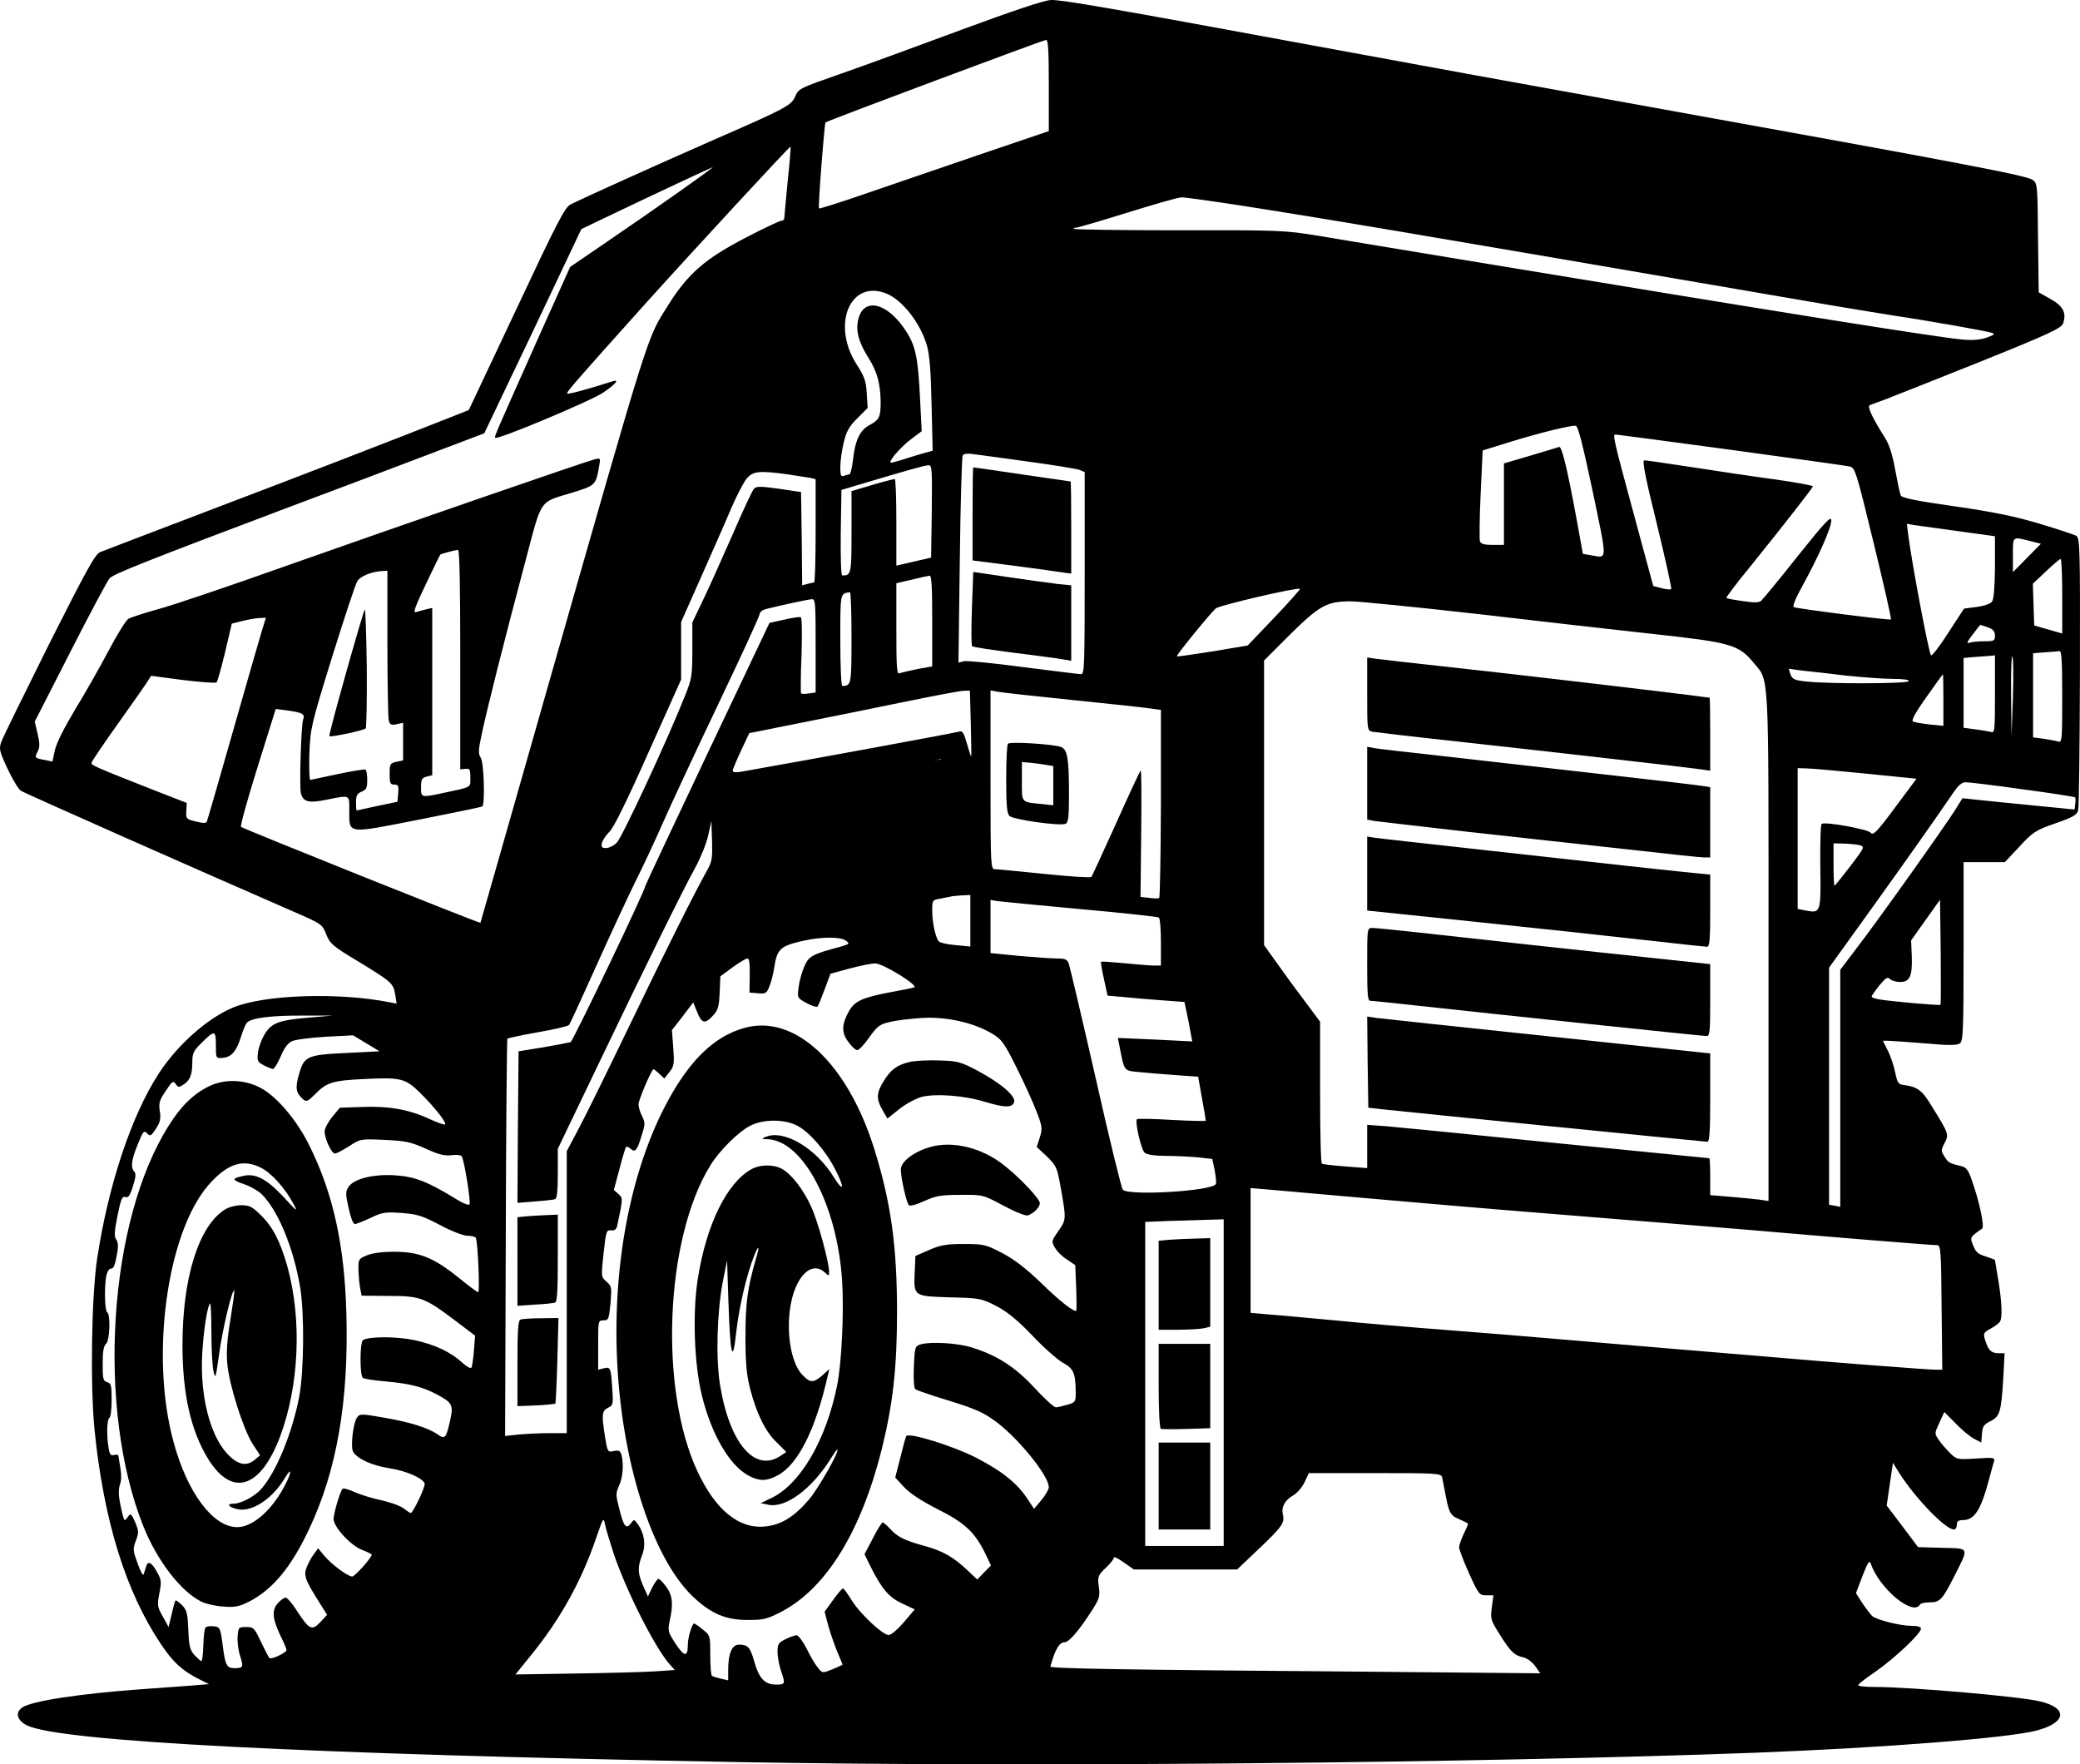 <svg width="652" height="553" viewBox="0 0 652 553" fill="none" xmlns="http://www.w3.org/2000/svg">
<path d="M301.705 9.208C288.211 14.216 271.133 20.477 263.754 23.054C251.033 27.473 250.33 27.768 249.346 30.051C248.081 33.071 246.886 33.734 222.569 44.339C205.21 51.999 184.056 61.5 178.855 64.078C177.098 64.888 174.568 69.823 161.918 96.779L146.948 128.522L141.747 130.584C123.685 137.729 96.276 148.334 66.969 159.456C48.415 166.526 32.391 172.639 31.337 173.081C29.791 173.744 26.98 178.899 15.313 202.026C7.582 217.566 0.836 231.265 0.414 232.517C-0.359 234.653 -0.219 235.39 2.311 240.84C3.858 244.154 5.755 247.321 6.528 247.836C7.723 248.647 62.823 273.025 92.762 286.061C100.844 289.596 101.055 289.744 102.25 292.837C103.445 295.783 104.218 296.52 112.23 301.307C122.842 307.788 123.264 308.157 123.896 311.765L124.318 314.564L121.999 314.122C105.904 310.955 82.712 311.765 73.013 315.816C64.931 319.204 55.584 327.527 49.751 336.512C41.106 349.769 33.867 371.791 30.424 394.696C28.666 406.701 28.245 434.468 29.651 448.314C32.532 476.669 39.419 498.912 50.453 515.336C54.178 520.934 57.13 523.659 62.26 526.236L65.493 527.857L60.222 528.299C57.341 528.52 50.102 529.035 44.128 529.477C24.801 530.876 9.972 533.16 7.02 535.148C4.701 536.695 5.263 539.125 8.356 540.746C18.335 545.828 95.433 549.805 232.128 552.309C322.578 553.929 463.279 552.603 550.145 549.363C590.486 547.816 629.983 544.723 638.558 542.366C647.835 539.862 648.256 535.296 639.331 533.233C632.654 531.687 598.709 528.741 587.253 528.741C584.653 528.741 582.474 528.52 582.474 528.151C582.544 527.857 584.934 525.942 587.886 523.953C593.649 519.976 602.153 512.022 602.153 510.475C602.153 509.886 601.028 509.591 599.13 509.591C595.687 509.591 588.307 507.75 586.831 506.498C586.339 505.983 584.934 504.215 583.809 502.521L581.771 499.354L583.809 493.977C585.496 489.706 585.988 488.896 586.41 490.074C589.08 497.881 599.622 506.645 601.801 502.963C602.012 502.521 603.418 502.226 604.893 502.226C608.126 502.226 608.829 501.416 612.554 494.125C617.263 484.771 617.544 485.36 608.759 485.139L601.239 484.918L596.319 478.363L591.4 471.882L592.384 465.18L593.367 458.478L595.265 461.571C600.255 469.452 609.813 479.395 612.484 479.395C612.976 479.395 613.397 478.732 613.397 477.922C613.397 476.817 613.889 476.449 615.365 476.449C618.949 476.375 620.917 473.355 623.518 463.56C624.15 461.129 624.853 458.625 625.064 457.962C625.345 456.857 624.712 456.784 619.371 457.152C613.468 457.52 613.327 457.447 611.219 455.384C610.024 454.206 608.407 452.365 607.705 451.26C606.369 449.345 606.369 449.271 607.915 445.957L609.462 442.569L613.046 446.178C614.943 448.167 617.544 450.303 618.809 450.965L621.058 452.144L621.269 449.345C621.48 447.062 621.831 446.473 623.939 445.442C626.891 443.969 627.313 442.496 627.945 432.037L628.367 424.156H626.68C624.431 424.156 623.447 423.42 622.604 420.99C621.48 417.97 621.62 417.675 624.15 416.35C625.345 415.687 626.61 414.729 626.891 414.287C627.734 413.035 627.524 408.101 626.399 401.325C625.837 397.863 625.345 394.991 625.345 394.917C625.345 394.843 624.01 394.328 622.463 393.812C620.144 393.15 619.301 392.413 618.528 390.424C617.474 387.773 617.403 387.847 621.339 385.048C622.112 384.459 620.496 376.725 618.176 370.17C617.052 366.783 616.349 365.899 614.873 365.53C611.148 364.647 610.656 364.426 609.532 362.511C608.407 360.743 608.407 360.522 609.532 358.313C610.938 355.588 610.937 355.44 605.737 347.044C602.504 341.668 601.169 340.636 596.53 340.047C595.054 339.826 594.703 339.237 594.07 336.144C593.649 334.082 592.665 331.062 591.751 329.294L590.205 326.201H591.681C592.454 326.201 597.725 326.569 603.277 327.011C611.289 327.748 613.608 327.674 614.451 326.937C615.365 326.127 615.506 322.224 615.506 298.14V270.226H621.971H628.437L633.005 265.365C637.222 260.799 637.995 260.283 644.25 258.074C649.802 256.159 651.067 255.423 651.419 253.95C651.7 252.992 651.911 233.401 651.981 210.422C652.051 171.166 651.981 168.588 650.786 167.925C650.154 167.557 645.023 165.863 639.401 164.169C631.811 161.886 625.064 160.487 612.835 158.719C600.887 157.025 596.249 156.068 595.827 155.331C595.546 154.742 594.773 151.059 594.07 147.23C593.227 142.516 592.173 139.275 590.908 137.287C586.761 130.732 585.215 127.344 586.129 126.976C586.621 126.755 588.799 126.018 590.908 125.208C593.016 124.398 606.299 119.169 620.425 113.497C642.564 104.586 646.148 102.892 646.71 101.345C647.835 98.105 646.71 95.895 642.704 93.685L639.05 91.623L638.839 74.536C638.698 57.67 638.628 57.376 637.082 56.344C634.903 54.945 615.646 51.263 518.871 33.807C462.084 23.57 461.873 23.496 411.342 14.216C347.176 2.358 332.909 -0.072 329.466 0.002C327.357 0.075 318.08 3.169 301.705 9.208ZM328.763 26.737V41.099L306.835 48.538C294.747 52.662 278.583 58.186 270.922 60.837C263.262 63.489 256.866 65.477 256.726 65.33C256.374 64.962 258.412 38.816 258.764 38.374C259.185 37.932 327.006 12.522 327.919 12.522C328.552 12.449 328.763 15.763 328.763 26.737ZM433.269 29.683C435.307 31.966 435.589 32.776 435.589 36.385C435.589 40.068 435.448 40.436 434.042 40.436C430.107 40.436 429.334 39.699 429.123 36.09C428.912 33.292 428.701 32.703 427.506 32.703C426.171 32.703 426.101 33.218 426.101 42.277C426.101 51.631 426.101 51.852 427.717 52.073C429.123 52.294 429.263 51.999 429.263 48.979C429.263 45.665 429.334 45.591 431.231 46.033C435.729 47.064 435.729 47.065 435.307 49.421C435.097 50.673 434.886 52.294 434.886 52.956C434.886 54.724 429.334 58.112 426.452 58.112C423.219 58.112 420.408 54.871 419.776 50.526C418.932 44.781 419.635 30.567 420.83 29.02C422.376 27.105 424.344 26.442 427.858 26.737C430.318 26.958 431.442 27.547 433.269 29.683ZM449.012 31.524C449.645 32.261 453.932 54.651 453.51 55.019C453.299 55.24 451.472 53.693 449.434 51.631C447.396 49.495 445.428 47.801 445.147 47.801C444.795 47.801 442.968 48.832 441.07 50.084C439.173 51.336 437.416 52.22 437.205 51.925C436.783 51.483 438.892 39.478 440.578 32.85L441.281 29.977L444.936 30.493C446.974 30.788 448.801 31.23 449.012 31.524ZM461.1 33.586L468.62 34.838V38.005C468.62 41.099 468.62 41.172 466.371 41.025L464.052 40.804L463.701 52.956L463.349 65.109L460.397 62.236L457.375 59.438V49.642V39.847L454.916 39.405C452.526 38.889 452.456 38.816 452.456 35.649C452.456 33.807 452.667 32.334 453.018 32.334C453.299 32.334 456.883 32.85 461.1 33.586ZM477.054 36.753C484.152 38.005 484.082 37.932 484.082 41.32V44.266L480.357 43.824L476.632 43.308L476.913 45.886C477.194 48.316 477.405 48.464 480.287 48.979C483.309 49.421 483.379 49.495 483.379 52.367V55.24L480.216 54.724L477.054 54.282V57.228C477.054 60.395 477.124 60.469 481.833 61.426C483.941 61.868 484.082 62.163 484.082 64.814C484.082 66.361 483.871 67.687 483.59 67.687C481.903 67.613 471.291 65.624 471.01 65.256C470.799 65.035 470.447 58.186 470.237 50.011C469.815 35.575 469.815 35.133 471.15 35.501C471.853 35.722 474.524 36.311 477.054 36.753ZM497.013 40.73C500.035 42.056 501.652 45.15 501.652 49.642C501.652 51.999 501.3 53.325 500.317 54.209C498.981 55.387 498.981 55.461 500.246 57.302C501.09 58.554 501.652 61.205 501.933 65.256L502.355 71.369L500.106 70.927C496.029 70.191 496.029 70.191 496.029 65.551C496.029 60.027 495.116 57.376 493.218 57.376C491.953 57.376 491.813 57.817 491.813 63.341V69.307L489.634 68.865C488.439 68.644 486.963 68.423 486.471 68.423C485.698 68.423 485.487 66.287 485.487 57.523C485.487 51.557 485.698 44.929 485.979 42.719L486.401 38.742L490.477 39.258C492.797 39.478 495.678 40.141 497.013 40.73ZM514.724 43.456C518.66 44.708 520.206 47.285 520.487 52.809C520.698 57.081 520.557 58.038 519.152 59.88C517.676 61.795 517.324 61.942 514.162 61.574L510.788 61.132V67.097V72.99L508.188 72.474C506.712 72.179 505.306 71.811 505.025 71.664C504.674 71.443 504.463 64.667 504.463 56.492V41.762L508.539 42.203C510.718 42.498 513.529 43.087 514.724 43.456ZM246.886 57.007C246.324 62.973 245.832 68.202 245.832 68.497C245.832 68.865 245.41 69.16 244.989 69.16C244.497 69.16 239.296 71.59 233.533 74.61C220.812 81.238 215.612 85.805 209.287 95.895C202.68 106.427 204.086 101.934 171.265 216.83C159.95 256.527 150.673 289.081 150.603 289.228C150.392 289.523 76.246 259.768 75.543 259.179C75.262 258.884 77.582 250.488 80.744 240.398L86.437 222.206L89.88 222.648C94.941 223.384 95.644 223.753 95.011 225.594C94.379 227.583 93.816 246.29 94.308 248.573C95.011 251.372 96.698 251.814 102.461 250.635C109.84 249.162 109.489 249.015 109.489 253.876C109.489 261.536 108.435 261.388 130.994 256.969C141.747 254.833 150.813 252.992 151.165 252.771C152.078 252.182 151.727 238.925 150.673 237.452C149.9 236.273 149.9 235.169 151.024 230.013C152.641 222.353 157.982 201.068 164.448 176.837C170.14 155.478 168.594 157.762 179.98 154.226C186.586 152.164 186.797 151.943 187.781 146.272C188.273 143.547 188.273 143.473 186.305 143.989C183.213 144.799 126.426 164.39 90.162 177.205C71.959 183.687 53.686 189.873 49.399 190.978C45.182 192.156 41.036 193.482 40.193 193.998C39.419 194.513 36.608 199.08 34.008 204.014C31.337 209.023 26.699 217.271 23.606 222.28C20.163 228.024 17.703 232.885 17.211 235.095L16.438 238.704L13.978 238.188C10.815 237.599 10.815 237.525 11.799 235.537C12.502 234.285 12.502 233.033 11.799 230.013L10.886 226.183L22.06 204.309C28.175 192.304 33.727 181.919 34.359 181.256C35.484 179.93 46.307 175.659 89.459 159.382C103.023 154.3 122.561 146.935 132.962 142.958L151.797 135.814L167.048 103.849L182.229 71.811L192.068 67.097C204.859 60.984 222.007 52.956 223.343 52.441C224.467 51.999 206.686 64.593 189.608 76.23L178.715 83.669L169.648 103.849C155.241 136.182 154.89 136.845 155.241 137.213C155.944 137.95 185.11 125.723 189.046 123.072C192.982 120.421 194.387 118.727 191.927 119.537C184.899 121.82 178.082 123.661 177.801 123.367C177.45 122.998 179.98 120.052 202.258 95.232C216.244 79.692 247.589 45.739 247.8 45.96C247.941 46.107 247.519 51.042 246.886 57.007ZM527.515 46.181C528.147 46.696 528.358 50.231 528.218 61.5L528.007 76.23L525.055 75.567L522.033 74.978V60.248V45.591H524.352C525.547 45.591 527.023 45.886 527.515 46.181ZM534.894 47.359L536.792 47.801V59.217C536.792 70.412 536.792 70.633 538.408 70.927C544.171 72.179 543.82 71.885 543.82 75.42C543.82 77.261 543.609 78.734 543.328 78.734C542.977 78.734 540.025 78.219 536.651 77.556L530.467 76.377V61.279C530.467 47.285 530.537 46.254 531.732 46.549C532.364 46.77 533.77 47.138 534.894 47.359ZM550.075 49.789L551.691 50.231L551.48 61.721L551.199 73.21L554.924 73.873L558.579 74.61V77.777C558.579 80.723 558.438 80.944 556.681 80.944C554.924 80.944 552.816 80.502 546.842 79.103C545.226 78.734 545.226 78.661 545.226 64.004V49.274H546.842C547.685 49.274 549.161 49.495 550.075 49.789ZM451.472 56.344C455.126 59.88 458.008 62.899 457.797 63.047C457.516 63.415 437.627 59.88 435.026 58.996C433.55 58.48 433.832 58.112 438.892 54.282C441.914 51.999 444.514 50.084 444.655 50.011C444.795 50.011 447.817 52.883 451.472 56.344ZM572.424 53.988C572.565 54.061 573.689 60.248 575.024 67.76C576.36 75.199 577.625 82.196 577.906 83.227C578.328 85.142 578.327 85.216 575.446 84.626C571.932 83.963 571.932 83.963 571.44 80.355C571.089 77.777 570.808 77.335 568.91 76.967C566.45 76.451 565.607 77.335 565.607 80.502C565.607 82.564 565.537 82.564 562.725 82.196C561.179 81.975 559.774 81.68 559.563 81.533C559.352 81.238 563.288 60.395 564.623 54.871C565.115 52.809 565.185 52.809 568.699 53.325C570.667 53.546 572.354 53.84 572.424 53.988ZM588.588 56.786C592.735 57.818 594.562 60.174 594.984 64.962C595.195 68.055 594.984 69.16 593.859 70.633C592.524 72.327 592.524 72.474 593.719 74.315C594.562 75.494 595.124 78.145 595.406 81.828L595.827 87.572H593.859C590.556 87.572 589.643 86.247 589.361 80.723C589.151 77.409 588.729 75.494 588.026 74.978C585.707 73.431 585.285 74.168 585.285 80.281C585.285 86.099 585.215 86.247 583.739 85.805C582.825 85.584 581.56 85.363 580.928 85.363C579.733 85.363 579.663 84.111 579.663 70.191V55.019L582.685 55.534C584.301 55.829 586.972 56.344 588.588 56.786ZM388.641 64.372C413.31 68.202 438.892 72.474 564.904 94.127C576.711 96.189 589.853 98.325 594.07 98.988C603.628 100.388 622.393 103.702 624.291 104.291C625.415 104.659 625.204 104.954 622.885 105.764C620.917 106.501 618.598 106.722 615.154 106.427C606.44 105.617 555.838 97.515 461.944 81.975C441.07 78.513 419.073 74.904 413.099 73.873C402.768 72.179 400.589 72.106 369.595 72.179C351.674 72.179 336.845 71.958 336.634 71.737C336.423 71.516 336.704 71.369 337.267 71.369C337.829 71.369 345.068 69.233 353.361 66.656C361.654 64.078 369.314 61.868 370.298 61.868C371.282 61.795 379.505 62.973 388.641 64.372ZM277.81 91.991C282.8 93.98 288.422 101.124 290.53 108.195C291.374 111.214 291.795 116.002 292.006 126.755L292.358 141.264L289.687 142C288.141 142.442 285.4 143.252 283.432 143.915C281.534 144.504 279.637 145.02 279.356 145.02C278.091 145.02 282.097 140.306 285.4 137.802L288.914 135.151L288.422 125.355C287.789 112.319 287.087 108.637 284.135 103.997C278.442 95.011 270.922 92.949 269.095 99.872C268.111 103.481 269.095 107.237 272.328 112.319C274.928 116.443 275.982 120.273 276.053 126.018C276.053 130.658 275.631 131.616 272.539 133.236C269.517 134.856 268.041 137.95 267.338 144.431C267.057 146.788 266.565 148.703 266.213 148.703C265.862 148.703 265.159 148.923 264.527 149.144C263.613 149.513 263.402 148.997 263.402 146.346C263.402 144.578 263.894 141.117 264.456 138.76C265.3 135.224 266.143 133.678 268.743 131.1L271.976 127.859L271.695 123.293C271.484 119.463 270.992 118.064 268.533 114.234C260.521 101.713 266.495 87.499 277.81 91.991ZM499.262 154.079C503.901 176.395 503.971 174.922 498.7 174.038L496.17 173.596L494.343 163.506C491.321 147.009 489.564 139.791 488.72 140.085C488.299 140.233 484.222 141.485 479.724 142.81L471.431 145.241V158.056V170.798H467.917C465.387 170.798 464.263 170.503 463.911 169.693C463.701 169.03 463.771 162.402 464.122 154.889L464.755 141.19L472.837 138.686C482.044 135.814 492.375 133.236 493.921 133.457C494.694 133.604 496.029 138.907 499.262 154.079ZM542.414 140.969C561.952 143.621 578.749 145.977 579.733 146.198C581.49 146.567 581.771 147.377 587.323 170.209C590.486 183.171 592.946 193.998 592.735 194.145C592.454 194.513 564.271 190.904 562.304 190.315C561.812 190.094 562.796 187.59 565.045 183.539C570.034 174.48 574.04 165.421 574.04 163.138C574.04 161.518 572.213 163.433 563.498 174.333C557.735 181.624 552.535 187.885 552.043 188.327C551.41 188.916 549.724 188.916 546.28 188.4C543.609 188.032 541.29 187.59 541.149 187.443C541.009 187.222 544.453 182.656 548.88 177.279C558.93 164.832 567.996 153.195 568.277 152.459C568.348 152.164 563.006 151.207 556.33 150.249C549.653 149.365 537.916 147.598 530.326 146.419C522.666 145.241 515.989 144.283 515.427 144.283C514.724 144.283 515.638 149.218 519.362 164.243C522.033 175.217 524.071 184.423 523.86 184.644C523.579 184.865 522.244 184.718 520.838 184.35L518.238 183.687L512.053 160.855C505.869 138.023 505.447 136.182 506.361 136.182C506.642 136.182 522.876 138.318 542.414 140.969ZM322.086 144.652C330.239 145.756 337.548 146.935 338.461 147.303L340.008 147.966V179.636C340.008 208.433 339.937 211.306 338.883 211.306C338.251 211.306 330.098 210.275 320.751 209.096C311.474 207.844 303.04 207.034 302.127 207.255L300.44 207.697L300.861 175.659C301.072 157.983 301.494 143.179 301.775 142.737C302.056 142.221 303.251 142.074 304.797 142.295C306.203 142.442 314.004 143.547 322.086 144.652ZM292.076 160.266L291.866 174.775L286.454 176.027L280.972 177.279V163.727C280.972 156.289 280.761 150.176 280.48 150.176C279.848 150.176 276.474 151.059 270.641 152.827L266.916 153.932V166.673C266.916 179.857 266.846 180.372 264.035 180.372C263.613 180.372 263.473 174.996 263.543 166.968L263.754 153.563L267.97 152.311C283.432 147.671 289.898 145.83 291.022 145.83C292.147 145.757 292.217 146.788 292.076 160.266ZM247.027 148.703C250.049 149.144 253.212 149.66 254.125 149.807L255.671 150.176V166.379C255.671 175.29 255.461 182.582 255.179 182.582C254.828 182.582 253.914 182.803 253.071 183.024L251.455 183.466L251.314 168.883L251.103 154.226L244.145 153.195C238.312 152.385 237.117 152.385 236.344 153.195C235.782 153.784 232.83 160.192 229.668 167.483C226.435 174.775 222.359 183.981 220.461 187.885L217.017 195.103V203.72C217.017 211.895 216.877 212.779 214.628 218.303C209.357 231.633 194.949 262.64 193.333 264.113C192.419 265.071 190.873 265.807 189.959 265.807C188.624 265.807 188.413 265.513 188.694 264.113C188.976 263.23 190.03 261.683 191.084 260.652C192.349 259.473 196.566 250.93 203.242 235.905L213.503 213V204.014V194.955L219.758 180.888C223.202 173.081 227.489 163.433 229.176 159.382C230.933 155.331 233.111 151.133 234.095 149.955C236.063 147.671 238.031 147.45 247.027 148.703ZM613.608 166.452L625.345 168.073V177.721C625.275 184.129 624.994 187.737 624.431 188.548C623.939 189.21 621.971 189.947 619.582 190.242L615.646 190.757L610.797 198.196C608.197 202.32 605.667 205.561 605.315 205.414C604.683 205.193 599.341 176.763 598.146 167.631L597.725 164.169L599.763 164.537C600.887 164.685 607.072 165.569 613.608 166.452ZM636.238 169.546L639.752 170.43L635.395 174.849L630.967 179.341V173.965C630.967 167.999 630.756 168.146 636.238 169.546ZM144.277 206.666V241.134L145.894 240.987C147.229 240.84 147.44 241.134 147.44 243.712C147.44 246.953 148.072 246.584 139.147 248.499C131.908 250.046 131.978 250.046 131.978 246.732C131.978 244.301 132.259 243.786 133.735 243.417L135.492 242.976V216.756V190.536L133.595 190.978C132.47 191.273 131.065 191.641 130.362 191.862C129.378 192.156 130.151 190.094 133.454 183.171C135.844 178.163 137.882 173.965 138.022 173.817C138.233 173.597 142.31 172.492 143.575 172.344C144.067 172.271 144.277 184.202 144.277 206.666ZM646.429 186.927V198.564L642.072 197.312L637.644 196.06L637.433 189.505L637.222 182.95L641.299 179.12C643.547 176.984 645.586 175.217 645.937 175.217C646.218 175.217 646.429 180.446 646.429 186.927ZM121.436 201.51C121.436 214.031 121.647 224.931 121.858 225.815C122.209 227.141 122.631 227.362 124.318 226.993L126.356 226.551V232.443V238.336L124.248 238.777C122.28 239.219 122.139 239.44 122.139 242.607C122.139 245.48 122.35 245.922 123.615 245.922C124.81 245.922 125.021 246.29 124.81 248.573L124.599 251.298L118.274 252.624C114.83 253.36 111.878 254.023 111.808 254.023C111.667 254.023 111.597 252.845 111.597 251.445C111.597 249.31 111.949 248.72 113.354 248.131C114.83 247.542 115.111 246.953 115.111 244.522C115.111 242.902 114.9 241.429 114.549 241.208C114.268 241.061 110.402 241.65 105.975 242.607C101.547 243.565 97.611 244.375 97.26 244.449C96.979 244.449 96.838 240.692 96.979 236.126C97.33 228.098 97.471 227.362 104.147 205.782C107.943 193.63 111.457 182.95 112.019 182.14C112.932 180.593 116.587 179.12 119.89 178.973L121.436 178.899V201.51ZM292.217 194.587V208.875L287.649 209.685C285.189 210.201 282.659 210.79 282.026 211.011C281.113 211.379 280.972 209.685 280.972 197.165V182.803L285.751 181.698C288.352 181.035 290.882 180.52 291.374 180.446C292.006 180.372 292.217 183.687 292.217 194.587ZM399.465 193.556L391.101 202.32L380.138 204.162C374.093 205.119 369.033 205.856 368.893 205.708C368.612 205.414 379.364 192.23 381.121 190.683C382.246 189.726 406.844 183.981 407.476 184.57C407.617 184.718 404.033 188.769 399.465 193.556ZM266.916 199.816C266.916 214.546 266.846 214.988 264.035 214.988C263.683 214.988 263.402 208.875 263.402 200.7C263.402 185.602 263.332 186.117 266.424 185.602C266.705 185.602 266.916 191.936 266.916 199.816ZM255.671 202.394V217.05L253.563 217.345C252.368 217.566 251.314 217.492 251.103 217.345C250.963 217.124 250.963 211.821 251.244 205.414C251.455 198.785 251.384 193.703 251.033 193.482C250.682 193.261 248.362 193.629 245.832 194.219L241.194 195.25L221.726 236.273C211.044 258.81 202.258 277.518 202.258 277.739C202.258 279.064 179.628 326.275 178.855 326.643C178.363 326.79 174.498 327.527 170.281 328.263L162.55 329.515L162.339 353.231L162.199 377.02L167.61 376.578C170.632 376.357 173.514 376.063 174.006 375.842C174.568 375.694 174.849 373.411 174.849 367.814V360.08L187.148 334.45C202.329 302.78 214.066 278.917 218.072 271.699C219.688 268.68 221.515 264.187 222.007 261.757L222.991 257.337L223.202 263.45C223.343 268.901 223.202 270.005 221.726 272.657C217.58 280.096 209.005 297.183 197.409 321.266C190.522 335.555 183.283 350.285 181.245 354.041L177.66 360.817V405.007V449.198H172.108C169.086 449.198 164.729 449.419 162.48 449.64L158.333 450.082L158.544 387.994C158.615 353.894 158.896 325.759 159.036 325.538C159.247 325.391 163.534 324.433 168.594 323.55C173.654 322.666 178.082 321.635 178.363 321.266C178.644 320.972 182.439 312.723 186.797 303.001C191.154 293.279 196.706 281.348 199.096 276.487C201.556 271.626 205.491 263.156 207.881 257.706C210.27 252.256 218.072 235.537 225.17 220.659C232.268 205.782 238.101 193.114 238.101 192.525C238.101 191.936 238.945 191.199 240.069 190.904C243.794 189.947 253.212 187.885 254.477 187.811C255.601 187.737 255.671 188.916 255.671 202.394ZM463.209 192.451C482.184 194.661 507.274 197.533 518.871 198.785C542.555 201.363 545.085 202.099 549.724 207.77C554.643 213.736 554.362 208.802 554.362 296.962V376.431L551.41 375.989C549.723 375.768 545.647 375.4 542.274 375.105L536.089 374.59V368.845C536.089 365.604 535.949 363.026 535.808 363.026C535.667 363.026 514.232 360.89 488.158 358.313C462.154 355.661 438.119 353.304 434.745 353.01L428.561 352.568V359.344V366.12L421.743 365.604C417.948 365.31 414.645 364.941 414.364 364.72C414.013 364.573 413.802 354.483 413.802 342.33V320.235L409.023 313.828C406.352 310.292 402.416 304.916 400.238 301.823L396.232 296.225V251.593V207.034L404.033 199.227C413.591 189.8 415.77 188.548 423.149 188.474C426.101 188.474 444.163 190.315 463.209 192.451ZM81.939 198.196C81.166 200.774 77.09 214.915 72.873 229.718C68.656 244.522 65.072 256.969 64.861 257.411C64.72 258.074 63.736 258.074 61.417 257.485C58.395 256.748 58.255 256.675 58.395 254.17L58.536 251.666L48.345 247.689C30.353 240.619 28.666 239.882 28.666 239.146C28.666 238.777 32.391 233.254 36.96 226.846C41.458 220.512 45.674 214.546 46.237 213.589L47.361 211.821L57.411 213.147C62.893 213.81 67.672 214.178 67.883 213.883C68.164 213.589 69.359 209.391 70.553 204.456L72.662 195.471L76.176 194.587C78.073 194.145 80.463 193.703 81.447 193.703L83.344 193.63L81.939 198.196ZM623.166 196.649C624.783 197.238 625.345 197.901 625.345 199.227C625.345 200.847 625.064 200.995 621.901 200.995C620.004 200.995 617.895 201.216 617.192 201.51C616.349 201.805 616.7 200.995 618.317 198.932C619.582 197.238 620.706 195.839 620.777 195.839C620.847 195.839 621.901 196.207 623.166 196.649ZM646.429 218.376C646.429 231.707 646.359 232.738 645.234 232.443C644.531 232.223 642.493 231.854 640.666 231.56L637.293 231.118V217.934V204.751L641.017 204.456C642.985 204.309 645.094 204.162 645.586 204.088C646.218 203.941 646.429 207.255 646.429 218.376ZM625.345 217.64C625.345 228.908 625.275 229.792 624.15 229.424C623.447 229.276 621.198 228.835 619.231 228.614L615.506 228.098V217.198V206.224L618.879 205.929C620.706 205.782 622.885 205.635 623.799 205.561L625.345 205.414V217.64ZM630.967 218.671L630.546 230.823L630.405 217.934C630.335 210.937 630.475 205.414 630.827 205.782C631.108 206.224 631.178 211.969 630.967 218.671ZM578.609 211.748C583.669 212.263 590.205 212.779 593.227 212.779C596.741 212.779 598.568 213.073 598.287 213.515C597.795 214.325 572.986 214.399 566.029 213.589C562.515 213.221 561.812 212.852 561.249 211.379L560.687 209.612L565.045 210.201C567.504 210.422 573.619 211.158 578.609 211.748ZM609.18 219.407V227.509L604.823 227.067C602.363 226.772 600.044 226.404 599.622 226.109C599.06 225.815 600.606 223.016 603.839 218.523C606.58 214.62 608.899 211.379 609.04 211.379C609.11 211.306 609.18 214.915 609.18 219.407ZM304.305 226.551C304.446 232.149 304.516 236.863 304.446 237.01C304.305 237.157 303.743 235.39 303.11 233.106C302.197 229.866 301.705 228.982 300.791 229.276C299.034 229.792 254.547 237.967 231.987 241.944C230.581 242.165 229.668 242.018 229.668 241.576C229.668 241.134 230.863 238.336 232.268 235.316L234.868 229.792L250.33 226.699C258.904 225.005 273.452 222.059 282.729 220.144C292.006 218.229 300.58 216.609 301.845 216.535L304.024 216.461L304.305 226.551ZM336.142 219.407C347.738 220.586 358.702 221.764 360.6 222.059L363.903 222.501V251.887C363.833 268.017 363.622 281.348 363.341 281.495C363.059 281.642 361.654 281.642 360.178 281.421L357.507 281.127L357.718 261.315C357.859 250.414 357.788 241.503 357.578 241.503C357.367 241.576 353.923 248.941 349.917 257.927C345.841 266.912 342.327 274.572 342.116 274.866C341.835 275.161 335.229 274.719 327.357 273.909C319.556 273.099 312.528 272.436 311.825 272.436C310.56 272.436 310.49 271.257 310.49 244.449V216.388L312.809 216.83C314.004 217.05 324.546 218.229 336.142 219.407ZM295.028 241.355C295.028 244.228 294.747 244.964 293.482 245.553C291.936 246.29 291.866 246.584 291.655 258.958C291.585 265.955 291.303 271.699 291.093 271.699C290.882 271.699 289.757 271.11 288.633 270.447L286.595 269.195V258.074V246.879L284.416 247.247L282.308 247.542L282.518 244.007L282.729 240.471L288.703 239.219C292.006 238.556 294.747 237.967 294.888 237.894C294.958 237.894 295.028 239.367 295.028 241.355ZM281.745 253.36C282.94 259.989 284.065 265.66 284.205 265.955C284.416 266.249 284.346 266.544 283.994 266.544C283.713 266.544 281.816 264.703 279.848 262.419L276.334 258.221L272.96 263.082C271.133 265.807 269.587 268.017 269.446 268.017C269.025 268.017 273.312 243.344 273.874 242.755C274.506 242.092 279.004 240.84 279.426 241.134C279.567 241.282 280.551 246.732 281.745 253.36ZM584.723 242.46L600.747 244.08L594 253.139C588.378 260.725 587.113 261.977 586.41 261.02C585.637 259.915 572.213 257.485 571.018 258.221C570.667 258.442 570.526 264.408 570.597 271.552C570.808 286.061 570.737 286.282 566.099 285.398L563.498 284.883V262.861V240.766L566.169 240.84C567.575 240.84 575.938 241.576 584.723 242.46ZM266.495 245.259C268.041 247.1 268.322 248.278 268.322 251.887C268.322 255.644 268.181 256.233 266.987 256.233C266.213 256.233 265.159 256.454 264.527 256.675C263.683 257.043 263.472 256.38 263.262 253.508C263.121 250.93 262.77 249.972 261.997 249.972C261.083 249.972 260.942 251.593 260.942 259.915C260.942 268.238 261.083 269.858 261.997 269.858C262.77 269.858 263.121 268.827 263.262 265.955L263.472 262.125H266.003H268.533L268.041 264.85C267.83 266.396 267.619 268.311 267.619 269.122C267.619 271.478 262.278 276.855 259.888 276.855C256.655 276.855 256.023 273.983 256.234 260.799C256.444 248.426 257.007 246.069 260.45 244.154C263.262 242.534 264.456 242.755 266.495 245.259ZM634.06 247.395C642.915 248.573 650.294 249.751 650.435 249.899C650.646 250.046 650.646 251.003 650.505 251.961L650.294 253.729L637.644 252.477C630.686 251.814 622.745 251.003 620.074 250.709L615.154 250.193L612.905 253.802C609.883 258.663 588.378 288.934 581.982 297.183L576.852 303.958V341.152V378.272L575.095 377.904L573.338 377.609V340.416V303.296L584.793 287.387C596.881 270.595 607.564 255.423 611.851 249.089C613.819 246.143 614.873 245.185 616.209 245.185C617.192 245.185 625.275 246.143 634.06 247.395ZM281.605 267.28C284.486 270.153 286.665 272.583 286.524 272.73C286.384 272.878 282.308 273.541 277.458 274.203C272.609 274.94 267.9 275.677 266.916 275.897C265.3 276.339 265.229 276.266 266.213 274.866C268.954 271.037 275.772 262.198 276.053 262.125C276.263 262.125 278.723 264.482 281.605 267.28ZM583.036 264.923C584.582 265.439 584.372 265.734 580.014 271.478C577.414 274.866 575.235 277.591 575.024 277.591C574.884 277.591 574.743 274.572 574.743 270.963V264.334L578.117 264.408C579.944 264.482 582.123 264.703 583.036 264.923ZM304.165 288.639V296.667L299.456 296.225C296.785 296.004 294.466 295.415 294.185 294.973C293.131 293.426 292.217 288.934 292.217 285.546C292.217 282.084 292.217 282.084 294.888 281.642C296.293 281.348 297.98 281.053 298.542 280.906C299.105 280.832 300.651 280.685 301.916 280.611L304.165 280.537V288.639ZM338.813 284.956C351.885 286.135 362.919 287.313 363.27 287.608C363.622 287.829 363.903 291.29 363.903 295.341V302.633H361.654C360.389 302.633 356.172 302.264 352.377 301.896C348.511 301.528 345.279 301.307 345.138 301.454C344.997 301.528 345.419 304.032 346.052 306.904L347.176 312.06L352.166 312.502C354.977 312.796 360.389 313.238 364.254 313.533L371.282 314.049L372.055 317.731C372.477 319.72 373.039 322.518 373.25 323.918L373.742 326.422L362.076 325.833L350.409 325.317L350.901 327.821C352.447 335.776 352.236 335.555 356.734 335.997C358.913 336.217 364.114 336.659 368.19 336.954L375.569 337.47L376.764 344.172C377.467 347.854 377.959 351.021 377.959 351.242C377.959 351.463 373.18 351.316 367.347 351.021C361.513 350.653 356.594 350.579 356.383 350.8C355.68 351.537 357.718 360.449 358.843 361.332C359.545 361.922 362.076 362.29 365.238 362.29C368.19 362.29 372.688 362.511 375.288 362.732L379.997 363.247L380.77 366.856C381.121 368.845 381.332 370.76 381.121 371.128C379.856 373.337 353.853 374.884 351.955 372.896C351.533 372.454 347.668 356.692 343.451 337.911C339.164 319.13 335.369 303.001 335.018 302.043C334.526 300.718 333.893 300.423 331.433 300.423C329.747 300.423 324.405 300.055 319.486 299.613L310.49 298.729V290.407V282.084L312.809 282.452C314.004 282.6 325.741 283.778 338.813 284.956ZM608.267 314.932C607.986 315.227 593.016 313.901 589.01 313.238C587.745 313.017 586.691 312.649 586.691 312.355C586.691 312.06 587.815 310.513 589.08 308.893C591.048 306.536 591.681 306.094 592.384 306.831C592.876 307.346 594.351 307.788 595.616 307.788C598.638 307.788 599.482 306.021 599.271 299.76L599.06 294.752L603.558 288.418L608.126 282.01L608.337 298.361C608.407 307.273 608.407 314.785 608.267 314.932ZM265.159 294.826C266.424 295.783 266.284 295.93 263.402 296.741C254.547 299.097 253.493 299.687 252.087 303.001C251.314 304.769 250.541 307.641 250.33 309.482C249.908 312.797 249.908 312.796 252.86 314.417C254.477 315.301 256.023 315.743 256.234 315.522C256.515 315.227 257.499 312.796 258.483 310.145L260.31 305.21L266.213 303.59C269.517 302.706 273.171 301.97 274.296 301.97C276.755 301.896 288.211 309.04 286.524 309.482C285.962 309.703 282.518 310.366 278.934 311.029C270.43 312.649 267.97 313.754 266.213 316.774C263.824 320.972 263.683 323.55 265.862 326.496C266.916 327.969 268.181 329.147 268.743 329.147C269.235 329.147 270.922 327.379 272.468 325.17C274.998 321.635 275.701 321.045 279.004 320.309C281.043 319.793 285.611 319.278 289.054 319.057C296.574 318.615 304.938 320.456 310.771 323.844C314.074 325.833 314.636 326.569 318.713 334.744C321.102 339.532 323.913 345.718 324.968 348.517C326.725 353.083 326.795 353.673 325.952 356.471L324.968 359.491L328.2 362.511C331.223 365.53 331.363 365.825 332.628 372.969C334.245 382.176 334.245 382.323 331.644 386.005C329.606 388.951 329.536 389.099 330.66 391.014C331.293 392.192 332.98 393.886 334.455 394.77L337.056 396.537L337.337 403.534C337.477 407.364 337.477 410.605 337.407 410.752C337.056 411.636 332.136 407.806 326.373 402.135C321.594 397.569 318.01 394.77 314.215 392.781C309.014 390.056 308.382 389.909 302.056 389.909C296.504 389.909 294.677 390.277 291.163 391.824L286.946 393.665L286.735 398.6C286.384 406.333 286.314 406.259 297.699 406.628C307.046 406.849 307.538 406.922 312.317 409.353C315.901 411.268 318.783 413.624 323.562 418.559C327.006 422.242 331.363 426.071 333.12 427.103C336.564 428.944 337.196 430.417 337.196 436.824C337.196 439.329 336.986 439.623 334.596 440.286C333.12 440.728 331.504 441.096 330.941 441.096C330.379 441.096 327.357 438.371 324.265 434.983C318.15 428.355 312.317 424.672 304.516 422.315C300.088 420.916 291.725 420.474 288.633 421.358C286.805 421.947 286.735 422.168 286.454 428.355C286.314 432.332 286.454 435.057 286.946 435.425C287.297 435.72 289.898 436.603 292.568 437.487C304.867 441.243 307.327 442.201 311.052 444.779C318.291 449.64 328.763 462.381 328.763 466.137C328.763 466.8 327.709 468.642 326.443 470.188L324.124 472.913L322.086 469.82C318.783 464.812 314.144 461.129 305.922 456.857C298.823 453.249 285.189 448.977 284.135 450.082C283.924 450.229 283.081 453.322 282.237 456.784L280.621 463.118L283.432 466.137C285.259 468.126 288.914 470.483 293.974 473.061C302.478 477.332 305.57 480.278 308.803 486.833L310.63 490.663L308.452 492.873L306.343 495.082L303.532 492.431C298.894 488.012 295.661 486.17 289.828 484.55C283.362 482.783 281.253 481.678 278.934 479.1C277.95 478.069 276.966 477.185 276.685 477.185C276.404 477.185 274.998 479.395 273.593 482.193L270.992 487.128L272.89 491.031C276.474 498.102 278.653 500.68 282.8 502.595L286.735 504.436L283.362 508.413C281.464 510.623 279.356 512.464 278.583 512.464C276.755 512.537 269.517 505.762 266.916 501.49C265.651 499.428 264.456 497.807 264.175 497.881C263.964 497.881 262.559 499.501 261.083 501.563L258.483 505.172L259.607 509.444C260.24 511.727 261.505 515.41 262.418 517.619C263.332 519.755 264.105 521.67 264.105 521.744C264.105 521.817 262.699 522.48 260.942 523.217C257.78 524.469 257.78 524.469 256.374 522.701C255.601 521.817 253.985 519.092 252.86 516.736C251.665 514.452 250.26 512.537 249.698 512.537C249.135 512.537 247.589 513.127 246.184 513.789C244.005 514.894 243.724 515.336 243.724 517.767C243.724 519.24 244.216 521.891 244.778 523.585C246.254 527.857 246.184 528.004 243.162 528.004C239.718 528.004 237.891 526.016 236.415 520.713C235.15 516.294 234.447 515.483 231.636 515.483C229.457 515.483 228.262 518.209 228.262 523.364V526.678L226.013 526.163C224.748 525.868 223.483 525.5 223.202 525.279C222.851 525.132 222.64 522.186 222.64 518.798C222.64 512.685 222.64 512.611 220.32 510.77C218.985 509.665 217.79 508.855 217.58 508.855C216.947 508.855 215.612 513.274 215.612 515.41C215.612 519.461 214.558 519.387 211.817 515.263C209.357 511.506 209.286 511.138 209.919 508.045C211.114 502.742 210.833 500.164 208.865 497.365C207.811 495.966 206.756 494.861 206.405 494.861C206.054 494.861 205.21 496.113 204.437 497.586L203.102 500.385L201.626 497.071C199.869 493.02 199.799 491.326 201.275 487.423C202.54 484.182 201.977 480.499 199.799 477.553C198.744 476.154 198.744 476.154 197.761 477.48C196.285 479.395 195.512 478.511 194.176 473.134C192.982 468.568 192.982 468.126 194.036 465.696C195.23 463.118 195.582 458.993 194.809 456.047C194.457 454.722 194.036 454.501 192.419 454.795C190.522 455.237 190.451 455.163 189.678 450.523C188.554 443.453 188.624 442.201 190.592 441.243C192.138 440.507 192.279 440.212 191.927 435.425C191.506 428.649 191.365 428.355 189.257 428.87L187.5 429.312V421.579C187.5 413.919 187.5 413.845 189.186 413.845C190.733 413.845 190.873 413.477 191.365 408.543C191.787 403.461 191.716 403.092 190.1 401.693C188.413 400.22 188.413 400.22 189.186 392.855C189.959 385.932 190.1 385.49 191.506 385.637C192.63 385.784 193.192 385.343 193.473 384.164C195.301 375.621 195.301 375.473 193.825 374.221L192.419 372.969L194.176 366.414C195.09 362.805 196.074 359.712 196.214 359.491C196.425 359.27 197.128 359.565 197.69 360.08C199.096 361.332 199.728 360.596 201.134 355.882C202.258 352.421 202.258 351.905 201.275 349.843C200.642 348.664 200.15 346.97 200.15 346.087C200.15 344.908 203.734 336.291 204.789 335.113C204.859 335.039 205.702 335.628 206.616 336.512L208.232 338.059L209.849 335.997C211.325 334.155 211.395 333.419 211.044 328.41L210.622 322.887L213.995 318.541L217.298 314.196L218.563 317.289C219.969 320.824 221.023 321.045 223.553 318.247C225.1 316.553 225.381 315.522 225.591 311.103L225.802 306.021L229.597 303.222C231.706 301.675 233.814 300.423 234.306 300.423C234.868 300.423 235.079 302.043 235.009 305.726L234.939 311.103L237.609 311.323C239.999 311.544 240.35 311.323 241.194 309.114C241.756 307.788 242.388 305.21 242.67 303.369C243.583 297.403 244.567 296.52 251.665 294.899C257.499 293.574 263.472 293.574 265.159 294.826ZM97.4 318.91C87.491 319.72 85.242 320.53 83.063 323.991C82.079 325.538 81.096 328.116 80.885 329.736C80.533 332.461 80.674 332.83 82.642 333.861C83.837 334.523 85.172 335.039 85.593 335.039C85.945 335.039 87.069 333.271 87.983 331.136C89.037 328.558 90.232 326.937 91.497 326.348C92.621 325.833 97.33 325.243 102.109 324.949L110.683 324.507L114.83 327.011L118.977 329.515L108.505 330.031C96.135 330.62 95.292 331.062 93.676 336.88C92.481 341.078 92.762 342.625 95.081 344.614C96.065 345.424 96.557 345.203 98.806 342.92C102.39 339.237 104.429 338.648 114.127 338.206C125.653 337.617 127.129 337.985 131.768 342.625C136.265 347.044 140.061 351.905 139.498 352.421C139.287 352.642 136.968 351.831 134.298 350.579C128.043 347.707 121.647 346.602 113.284 346.97L106.537 347.191L104.147 350.064C102.812 351.684 101.758 353.746 101.758 354.63C101.758 356.987 103.937 361.553 104.991 361.553C105.483 361.553 107.451 360.522 109.418 359.27C112.932 356.987 113.003 356.913 120.523 357.282C127.129 357.576 128.816 357.944 133.384 360.007C137.39 361.848 139.358 362.363 141.607 362.069C143.434 361.848 144.629 362.069 144.84 362.584C145.824 365.31 147.651 377.094 147.159 377.536C146.878 377.83 145.121 377.167 143.364 376.063C134.298 370.465 130.081 368.771 124.037 368.403C117.079 367.887 110.754 369.508 109.208 372.085C108.294 373.485 108.294 374.369 109.278 378.64C109.91 381.586 110.683 383.649 111.246 383.649C111.738 383.649 113.916 382.765 116.165 381.734C119.82 379.966 120.804 379.819 125.864 380.187C130.713 380.555 132.33 380.997 137.882 383.943C141.466 385.858 145.261 387.331 146.526 387.331C147.721 387.331 148.916 387.626 149.127 387.92C149.759 388.951 150.462 405.007 149.9 405.007C149.548 405.007 146.807 402.945 143.715 400.441C135.984 394.181 131.346 392.339 123.545 392.339C119.679 392.339 116.517 392.781 114.9 393.518C112.37 394.549 112.3 394.77 112.37 398.158C112.44 400.073 112.651 402.65 112.932 403.903L113.354 406.112L121.788 406.186C131.768 406.186 133.103 406.701 142.591 413.845L148.916 418.633L148.564 423.273C148.354 425.85 148.002 428.207 147.791 428.649C147.51 429.017 146.245 428.355 144.91 427.103C141.185 423.715 136.336 421.431 129.87 420.032C124.248 418.854 115.673 418.854 113.776 420.032C112.792 420.695 112.722 431.227 113.776 431.89C114.127 432.184 117.43 432.7 120.944 432.995C128.464 433.657 132.47 434.689 136.898 437.045C141.818 439.623 142.169 440.433 141.115 445.147C139.85 450.818 139.498 451.186 137.249 449.64C134.227 447.504 128.464 445.736 120.382 444.337C113.143 443.085 112.792 443.085 111.878 444.337C110.683 446.104 109.84 453.543 110.683 455.016C111.949 457.226 116.657 459.362 121.928 460.172C127.27 460.982 132.47 463.265 133.103 464.959C133.454 465.916 129.448 474.239 128.745 474.239C128.535 474.239 127.551 473.576 126.496 472.766C125.442 471.956 122.28 470.851 119.398 470.188C116.517 469.599 112.792 468.421 111.035 467.61C109.278 466.8 107.591 466.358 107.38 466.653C106.537 467.61 104.569 474.386 104.569 476.08C104.569 478.584 109.77 484.256 113.354 485.729C115.111 486.391 116.517 487.128 116.517 487.275C116.517 488.233 111.246 494.125 110.402 494.125C108.997 494.125 103.655 490.148 101.547 487.496L99.72 485.287L98.384 487.128C97.611 488.085 96.627 490 96.135 491.252C95.081 493.83 95.644 495.229 100.493 502.889L102.531 506.13L100.423 508.413C97.752 511.212 96.979 510.843 93.113 504.951C91.638 502.595 90.021 500.753 89.529 500.753C89.037 500.753 87.913 501.563 87.069 502.521C85.102 504.73 85.383 507.456 88.053 512.979C89.037 514.968 89.81 516.809 89.81 517.177C89.81 517.988 85.031 520.271 84.469 519.682C84.188 519.461 83.063 517.177 81.798 514.6C79.76 510.254 79.479 509.96 77.16 509.96C74.77 509.96 74.7 510.033 74.489 512.979C74.349 514.6 74.7 517.325 75.262 519.019C76.387 522.48 76.246 522.849 73.576 522.849C71.046 522.849 70.624 522.112 69.78 515.483C69.078 510.181 68.937 509.96 67.04 509.739C65.915 509.591 64.79 509.739 64.439 510.107C64.088 510.475 63.807 512.979 63.736 515.704C63.666 518.429 63.385 520.639 63.104 520.639C62.893 520.639 61.909 519.755 60.925 518.724C59.52 517.104 59.238 515.999 59.028 510.843C58.817 505.541 58.536 504.583 56.989 503.036C56.076 502.153 55.162 501.49 55.022 501.637C54.881 501.711 54.319 503.699 53.827 505.909L52.843 509.96L51.016 506.645C49.259 503.552 49.259 503.11 49.961 499.354C50.664 495.819 50.594 495.156 49.259 492.799C47.572 489.706 46.377 489.043 45.815 490.958C45.604 491.694 45.253 492.799 45.042 493.388C44.831 494.051 44.058 492.578 43.144 490.074C41.668 486.023 41.598 485.508 42.582 482.93C43.566 480.352 43.496 479.836 42.371 477.111C41.247 474.534 40.895 474.239 40.193 475.27C39.771 475.933 39.279 476.449 39.068 476.449C38.857 476.449 38.295 474.386 37.803 471.956C37.1 468.642 37.1 466.874 37.592 465.327C38.084 464.075 38.084 462.087 37.733 460.098C37.452 458.404 37.17 456.636 37.1 456.268C37.1 455.974 36.468 455.826 35.765 456.047C34.711 456.342 34.359 455.9 34.008 453.69C33.375 449.566 33.516 444.926 34.289 444.41C34.711 444.189 34.992 441.612 34.992 438.739C34.992 434.247 34.851 433.584 33.586 433.216C32.321 432.847 32.181 432.184 32.181 427.471C32.181 423.641 32.462 421.873 33.235 421.21C34.429 420.179 34.711 412.004 33.586 411.268C32.813 410.752 32.672 403.534 33.305 399.925C33.586 398.673 34.148 397.642 34.711 397.642C35.694 397.642 36.046 396.685 36.819 392.266C37.1 390.572 36.96 389.099 36.397 388.436C35.765 387.626 35.835 386.005 36.819 381.144C37.873 375.842 38.295 374.884 39.279 375.179C40.193 375.547 40.755 374.81 41.668 371.791C42.582 369.066 42.652 367.814 42.09 367.224C40.895 365.972 41.176 363.468 43.215 358.607C44.831 354.556 45.182 354.188 46.096 355.219C47.08 356.25 47.361 356.103 48.907 353.746C50.242 351.684 50.453 350.579 50.102 348.296C49.68 345.792 49.961 344.908 51.929 341.962C53.967 338.869 54.248 338.648 55.092 339.753C55.865 340.931 56.076 340.931 57.692 339.826C59.66 338.501 60.293 336.733 60.293 332.535C60.293 330.252 60.785 329.221 62.823 327.232C67.321 322.739 67.672 322.813 67.672 327.527C67.672 331.725 67.672 331.725 69.71 331.577C72.521 331.357 74.067 329.589 75.473 325.17C76.106 323.108 76.949 320.972 77.441 320.53C78.706 319.057 85.172 318.247 95.081 318.32H104.218L97.4 318.91ZM428.209 375.547C441.352 376.725 468.901 379.082 489.353 380.703C509.875 382.323 536.37 384.532 548.248 385.49C572.775 387.626 605.385 390.277 607.213 390.277C608.337 390.277 608.478 391.897 608.618 409.795L608.829 429.312H606.721C604.401 429.312 574.603 427.029 554.362 425.261C547.193 424.672 533.278 423.494 523.439 422.683C513.6 421.873 497.927 420.548 488.65 419.737C479.373 418.927 463.068 417.602 452.456 416.791C441.843 415.981 426.522 414.656 418.37 413.845C410.288 413.109 401.011 412.225 397.848 412.004L392.015 411.489V391.971V372.38L398.199 372.896C401.573 373.19 415.067 374.369 428.209 375.547ZM383.581 433.363V484.55H371.282H358.983V433.731V382.986L366.222 382.691C370.158 382.617 375.71 382.396 378.521 382.323L383.581 382.176V433.363ZM452.034 462.97C452.175 463.707 452.526 465.475 452.807 466.874C454.143 474.165 454.494 474.976 457.375 476.154C458.922 476.817 460.187 477.48 460.187 477.627C460.187 477.848 459.554 479.247 458.781 480.868C458.008 482.488 457.375 484.329 457.375 484.992C457.375 485.655 458.781 489.337 460.468 493.094C463.49 499.722 463.701 500.017 465.879 500.017H468.128L467.636 503.773C467.144 507.308 467.285 507.824 470.026 512.169C473.47 517.693 474.664 518.871 477.476 519.461C478.741 519.755 480.287 520.934 481.2 522.186L482.817 524.469L427.366 523.953C351.885 523.364 329.114 522.996 329.255 522.333C330.731 516.956 332.066 514.747 333.682 514.747C335.088 514.747 338.251 511.064 342.397 504.583C344.646 501.048 344.857 500.311 344.435 497.292C344.014 494.125 344.154 493.83 346.544 491.473C348.019 490.148 349.144 488.675 349.144 488.233C349.144 487.791 350.55 488.454 352.236 489.706L355.399 491.915H371.563H387.798L394.475 485.581C401.854 478.584 402.768 477.332 402.135 474.681C401.573 472.324 402.838 470.115 405.368 468.715C406.493 468.052 408.109 466.285 408.882 464.664L410.288 461.718H431.02C450.066 461.718 451.683 461.792 452.034 462.97ZM192.419 487.128C196.496 499.059 205.351 516.515 209.989 521.744L211.535 523.438L204.929 523.88C201.345 524.101 190.1 524.395 179.98 524.543L161.566 524.837L166.697 518.503C175.693 507.382 182.229 495.598 186.797 482.267C189.116 475.565 189.186 475.417 189.678 477.922C189.959 479.321 191.225 483.445 192.419 487.128Z" fill="black"/>
<path d="M444.514 39.405C443.671 44.634 443.882 46.328 445.428 46.328C446.622 46.328 446.693 45.96 446.341 42.425C445.779 37.122 445.006 35.944 444.514 39.405Z" fill="black"/>
<path d="M491.812 48.169C491.812 50.6 492.164 51.631 492.937 51.999C495.537 53.03 496.873 47.065 494.413 45.444C492.515 44.192 491.812 44.855 491.812 48.169Z" fill="black"/>
<path d="M510.788 51.41C510.788 55.461 512.475 57.081 514.091 54.724C515.427 52.883 515.216 50.968 513.599 49.274C511.421 46.991 510.788 47.507 510.788 51.41Z" fill="black"/>
<path d="M568.207 63.267C566.802 71.664 566.802 71.369 568.699 71.369C570.245 71.369 570.456 71.148 570.105 69.307C569.894 68.202 569.543 65.845 569.191 64.004L568.629 60.69L568.207 63.267Z" fill="black"/>
<path d="M585.285 65.182C585.285 69.012 585.356 69.233 586.902 69.012C588.167 68.865 588.518 68.276 588.659 65.845C588.87 63.709 588.588 62.678 587.675 62.015C585.637 60.469 585.285 60.837 585.285 65.182Z" fill="black"/>
<path d="M304.867 161.076V175.659L318.08 177.352C325.319 178.31 332.277 179.267 333.542 179.488L335.791 179.783V165.347C335.791 157.393 335.72 150.912 335.58 150.912C335.439 150.912 328.552 149.881 320.329 148.702C312.106 147.45 305.219 146.493 305.078 146.493C304.938 146.493 304.867 153.048 304.867 161.076Z" fill="black"/>
<path d="M304.657 190.683C304.446 196.944 304.446 202.32 304.727 202.541C305.008 202.836 310.912 203.719 317.869 204.603C324.827 205.487 331.714 206.371 333.19 206.665L335.791 207.107V195.25V183.465L331.433 183.024C328.974 182.729 322.086 181.772 316.042 180.888L305.078 179.267L304.657 190.683Z" fill="black"/>
<path d="M114.338 191.052C113.565 192.451 102.882 230.381 103.234 230.749C103.655 231.118 113.916 228.982 114.619 228.319C114.9 228.024 115.041 219.333 114.97 209.022C114.83 198.711 114.549 190.61 114.338 191.052Z" fill="black"/>
<path d="M165.221 381.218L162.199 381.512V395.432V409.279L167.681 408.911C170.632 408.763 173.514 408.469 174.006 408.248C174.638 408.1 174.849 404.639 174.849 394.328V380.702L171.546 380.85C169.648 380.923 166.837 381.071 165.221 381.218Z" fill="black"/>
<path d="M163.112 413.624C162.41 413.845 162.199 417.307 162.199 427.323V440.728L168.032 440.507C171.195 440.359 173.935 440.065 174.076 439.918C174.217 439.77 174.498 433.731 174.709 426.366L175.06 413.109L169.508 413.182C166.486 413.182 163.534 413.403 163.112 413.624Z" fill="black"/>
<path d="M428.56 217.492C428.56 228.761 428.56 228.982 430.177 229.35C431.02 229.497 444.092 231.044 459.132 232.664C487.244 235.758 527.796 240.398 533.137 241.134L536.089 241.576V230.16C536.089 223.826 536.019 218.671 535.878 218.671C535.808 218.671 533.208 218.376 530.115 217.934C518.589 216.461 468.339 210.569 451.753 208.801C442.265 207.77 433.199 206.739 431.583 206.518L428.56 206.076V217.492Z" fill="black"/>
<path d="M428.56 245.479V256.895L430.88 257.337C432.074 257.485 445.287 259.031 460.187 260.725C475.086 262.345 497.365 264.85 509.734 266.175C522.103 267.575 533.067 268.753 534.192 268.753H536.089V257.705V246.732L533.84 246.363C531.732 245.995 514.162 244.006 452.456 237.01C441.843 235.831 432.074 234.726 430.88 234.505L428.56 234.064V245.479Z" fill="black"/>
<path d="M428.56 273.835V285.398L462.506 288.933C481.13 290.848 504.885 293.426 515.216 294.605C525.617 295.783 534.543 296.74 535.105 296.74C535.878 296.74 536.089 294.678 536.089 285.472V274.13L527.866 273.319C523.298 272.804 515.286 271.994 510.085 271.405C504.885 270.815 485.417 268.679 466.863 266.617C448.309 264.555 432.074 262.787 430.88 262.566L428.56 262.198V273.835Z" fill="black"/>
<path d="M428.56 302.264C428.56 311.692 428.701 313.68 429.544 313.68C430.107 313.68 436.502 314.343 443.811 315.153C470.026 318.026 533.7 324.728 534.894 324.728C535.949 324.728 536.089 323.623 536.089 313.459V302.191L524.352 300.939C491.602 297.477 465.528 294.605 445.076 292.321C437.767 291.511 431.02 290.848 430.177 290.848C428.56 290.848 428.56 290.922 428.56 302.264Z" fill="black"/>
<path d="M428.701 332.903L428.912 347.191L433.48 347.707C440.086 348.443 534.332 357.871 535.246 357.871C535.878 357.871 536.089 353.967 536.089 344.024V330.178L485.277 324.801C457.305 321.855 433.129 319.278 431.442 319.057L428.56 318.615L428.701 332.903Z" fill="black"/>
<path d="M315.972 233.106C315.62 233.401 315.409 238.409 315.409 244.154C315.409 252.255 315.62 254.907 316.393 255.717C317.518 256.895 332.136 258.958 333.963 258.221C334.877 257.853 335.088 256.232 335.088 249.088C335.088 237.672 334.596 234.947 332.628 234.137C330.449 233.253 316.604 232.37 315.972 233.106ZM327.919 239.735L330.168 240.103V246.216V252.403L326.865 252.034C319.978 251.371 320.329 251.813 320.329 244.964V238.851L323 239.072C324.405 239.219 326.654 239.514 327.919 239.735Z" fill="black"/>
<path d="M276.123 249.678C276.053 250.34 275.842 252.403 275.631 254.318C275.209 257.116 275.35 257.706 276.334 257.706C277.177 257.706 277.458 256.969 277.388 254.539C277.388 251.445 276.193 247.174 276.123 249.678Z" fill="black"/>
<path d="M233.182 322.224C225.029 324.581 218.282 330.399 211.957 340.563C199.166 361.185 192.279 391.824 193.333 423.788C194.387 456.784 204.156 488.012 217.228 500.459C222.851 505.762 227.419 507.75 234.306 507.75C239.437 507.75 240.421 507.529 245.2 505.025C259.045 497.66 269.938 479.984 276.404 454.206C279.918 439.991 281.183 428.649 281.183 411.268C281.183 390.572 279.286 377.02 274.155 360.449C265.721 333.198 249.065 317.657 233.182 322.224ZM249.838 352.789C253.633 354.704 258.904 360.743 261.856 366.635C264.808 372.306 264.527 374 261.434 369.066C255.742 359.786 245.551 353.82 239.858 356.398C238.664 356.913 238.734 357.061 240.491 357.061C251.665 357.355 262.418 377.683 263.964 401.325C264.597 411.047 263.824 427.25 262.418 434.173C258.975 451.26 251.033 464.885 242.107 469.378L238.453 471.146L240.983 471.661C246.254 472.692 254.406 466.727 260.24 457.447C261.294 455.753 262.278 454.353 262.418 454.353C263.473 454.353 256.444 466.727 253.493 470.115C248.854 475.491 244.848 477.922 239.929 478.437C231.706 479.321 224.397 473.429 218.704 461.35C206.546 435.499 208.443 388.362 222.64 365.309C225.521 360.596 231.706 354.483 235.431 352.715C239.577 350.727 245.902 350.8 249.838 352.789Z" fill="black"/>
<path d="M235.642 366.414C227.911 370.612 221.445 383.722 218.774 400.588C217.017 411.267 217.58 427.618 220.039 437.487C223.061 449.713 228.684 459.288 234.658 462.528C238.031 464.296 240.28 464.296 243.724 462.455C250.119 459.067 255.601 448.24 259.466 431.227L259.958 429.091L257.78 431.079C254.969 433.51 253.914 433.51 251.455 430.859C246.957 426.145 245.832 412.151 249.346 403.681C251.736 397.937 255.531 395.948 258.623 398.894C259.818 399.999 259.888 399.999 259.888 398.599C259.888 395.58 256.374 382.838 254.336 378.346C251.946 372.969 248.011 367.887 245.059 366.34C242.529 364.941 238.312 364.941 235.642 366.414ZM236.977 394.475C234.306 403.681 233.674 408.395 233.674 419.001C233.674 427.397 234.025 430.932 235.15 435.351C237.188 443.158 239.929 448.756 243.513 452.144L246.465 455.09L244.848 456.194C236.766 461.792 228.754 452.586 225.732 434.246C224.326 425.85 224.748 411.267 226.575 401.693L227.911 395.064L228.332 407.953C228.895 425.04 229.668 427.986 230.792 417.454C231.636 409.868 234.025 399.557 236.344 393.739C237.82 389.909 238.242 390.351 236.977 394.475Z" fill="black"/>
<path d="M285.259 332.829C281.324 333.713 279.285 335.186 277.177 338.574C274.647 342.551 274.577 344.392 276.755 348.149L278.161 350.579L281.886 347.633C283.854 346.013 287.087 344.319 288.914 343.803C293.341 342.698 302.267 343.361 308.733 345.35C314.847 347.191 317.237 347.265 317.869 345.497C318.572 343.656 313.863 339.605 306.624 335.702C301.072 332.756 300.159 332.535 294.466 332.387C291.093 332.24 286.946 332.461 285.259 332.829Z" fill="black"/>
<path d="M291.374 359.565C286.243 361.111 282.378 364.131 282.378 366.561C282.378 369.213 284.135 377.02 284.908 377.756C285.259 378.125 287.438 377.535 289.757 376.431C293.341 374.81 295.028 374.516 301.002 374.516C308.03 374.442 308.1 374.442 314.566 377.904C318.431 379.966 321.594 381.218 322.297 380.923C324.194 380.187 325.951 378.346 325.951 377.093C325.951 375.768 319.767 369.213 314.917 365.383C307.889 359.712 298.612 357.429 291.374 359.565Z" fill="black"/>
<path d="M65.493 340.489C60.644 342.846 56.708 346.676 52.913 352.789C33.937 382.617 30.212 441.391 44.901 478.29C49.118 488.969 56.568 498.691 62.963 501.932C64.369 502.668 67.531 503.405 69.991 503.552C73.646 503.847 74.981 503.552 78.073 502.005C85.453 498.175 91.145 491.4 96.768 479.542C105.553 461.129 109.348 439.255 108.575 411.709C108.013 390.351 104.428 374.074 97.049 359.196C93.183 351.242 86.718 343.582 81.587 340.931C76.597 338.28 70.202 338.132 65.493 340.489ZM81.868 366.046C85.101 367.666 89.388 372.454 91.989 377.315C93.465 380.04 93.113 379.819 88.756 375.031C83.485 369.434 79.971 367.593 75.965 368.624C72.591 369.434 72.662 369.802 76.386 371.128C78.425 371.791 80.814 373.19 81.868 374.148C87.069 379.156 91.989 390.94 94.097 403.534C95.433 411.562 95.292 429.68 93.816 437.635C91.637 449.124 86.577 461.424 81.868 466.727C79.83 469.01 75.543 471.293 73.294 471.293C70.764 471.293 71.678 472.471 74.629 473.061C79.127 473.944 85.453 469.673 89.248 463.339C91.497 459.582 91.567 461.203 89.388 465.401C85.312 473.355 79.198 478.658 74.348 478.658C66.758 478.658 58.676 467.831 54.389 451.923C47.009 424.967 52.351 386.447 65.353 371.422C71.256 364.72 76.105 363.1 81.868 366.046Z" fill="black"/>
<path d="M70.413 379.156C62.26 384.385 57.2 400.514 57.2 421.579C57.2 436.898 59.8 448.387 65.212 457.226C72.662 469.304 81.517 466.653 87.702 450.523C93.746 434.541 94.73 413.772 90.091 396.979C87.842 389.025 85.453 384.385 81.587 380.702C79.057 378.198 78.144 377.756 75.614 377.756C73.927 377.756 71.678 378.346 70.413 379.156ZM72.24 413.551C71.186 419.811 70.905 423.788 71.256 427.471C71.818 434.026 76.246 447.946 79.198 452.586L81.517 456.121L79.971 457.446C77.23 459.803 74.489 459.14 71.116 455.532C65.774 449.64 62.682 437.413 63.385 424.451C63.806 417.086 64.931 409.573 65.844 408.542C66.055 408.248 66.266 412.225 66.266 417.38C66.266 422.536 66.547 428.06 66.899 429.68C67.531 432.479 67.602 432.111 68.726 424.156C69.78 416.423 72.802 403.902 73.435 404.492C73.575 404.639 73.013 408.69 72.24 413.551Z" fill="black"/>
<path d="M366.573 388.583L363.2 388.878V402.871V416.791H369.103C372.336 416.791 375.991 416.57 377.186 416.349L379.364 415.834V401.987V388.067L374.656 388.215C371.985 388.288 368.401 388.436 366.573 388.583Z" fill="black"/>
<path d="M363.2 434.394C363.2 442.348 363.481 447.725 363.903 447.872C364.254 447.946 367.909 448.019 371.985 447.872L379.364 447.651V434.394V421.21H371.282H363.2V434.394Z" fill="black"/>
<path d="M363.2 465.769V479.394H371.282H379.364V465.769V452.144H371.282H363.2V465.769Z" fill="black"/>
<rect width="50.978" height="37.706" transform="matrix(0.994 -0.109 0.099 0.995 251.954 242.732)" fill="black"/>
<rect width="211.678" height="40.072" transform="matrix(0.988 0.156 -0.142 0.99 405.456 21.166)" fill="black"/>
</svg>
